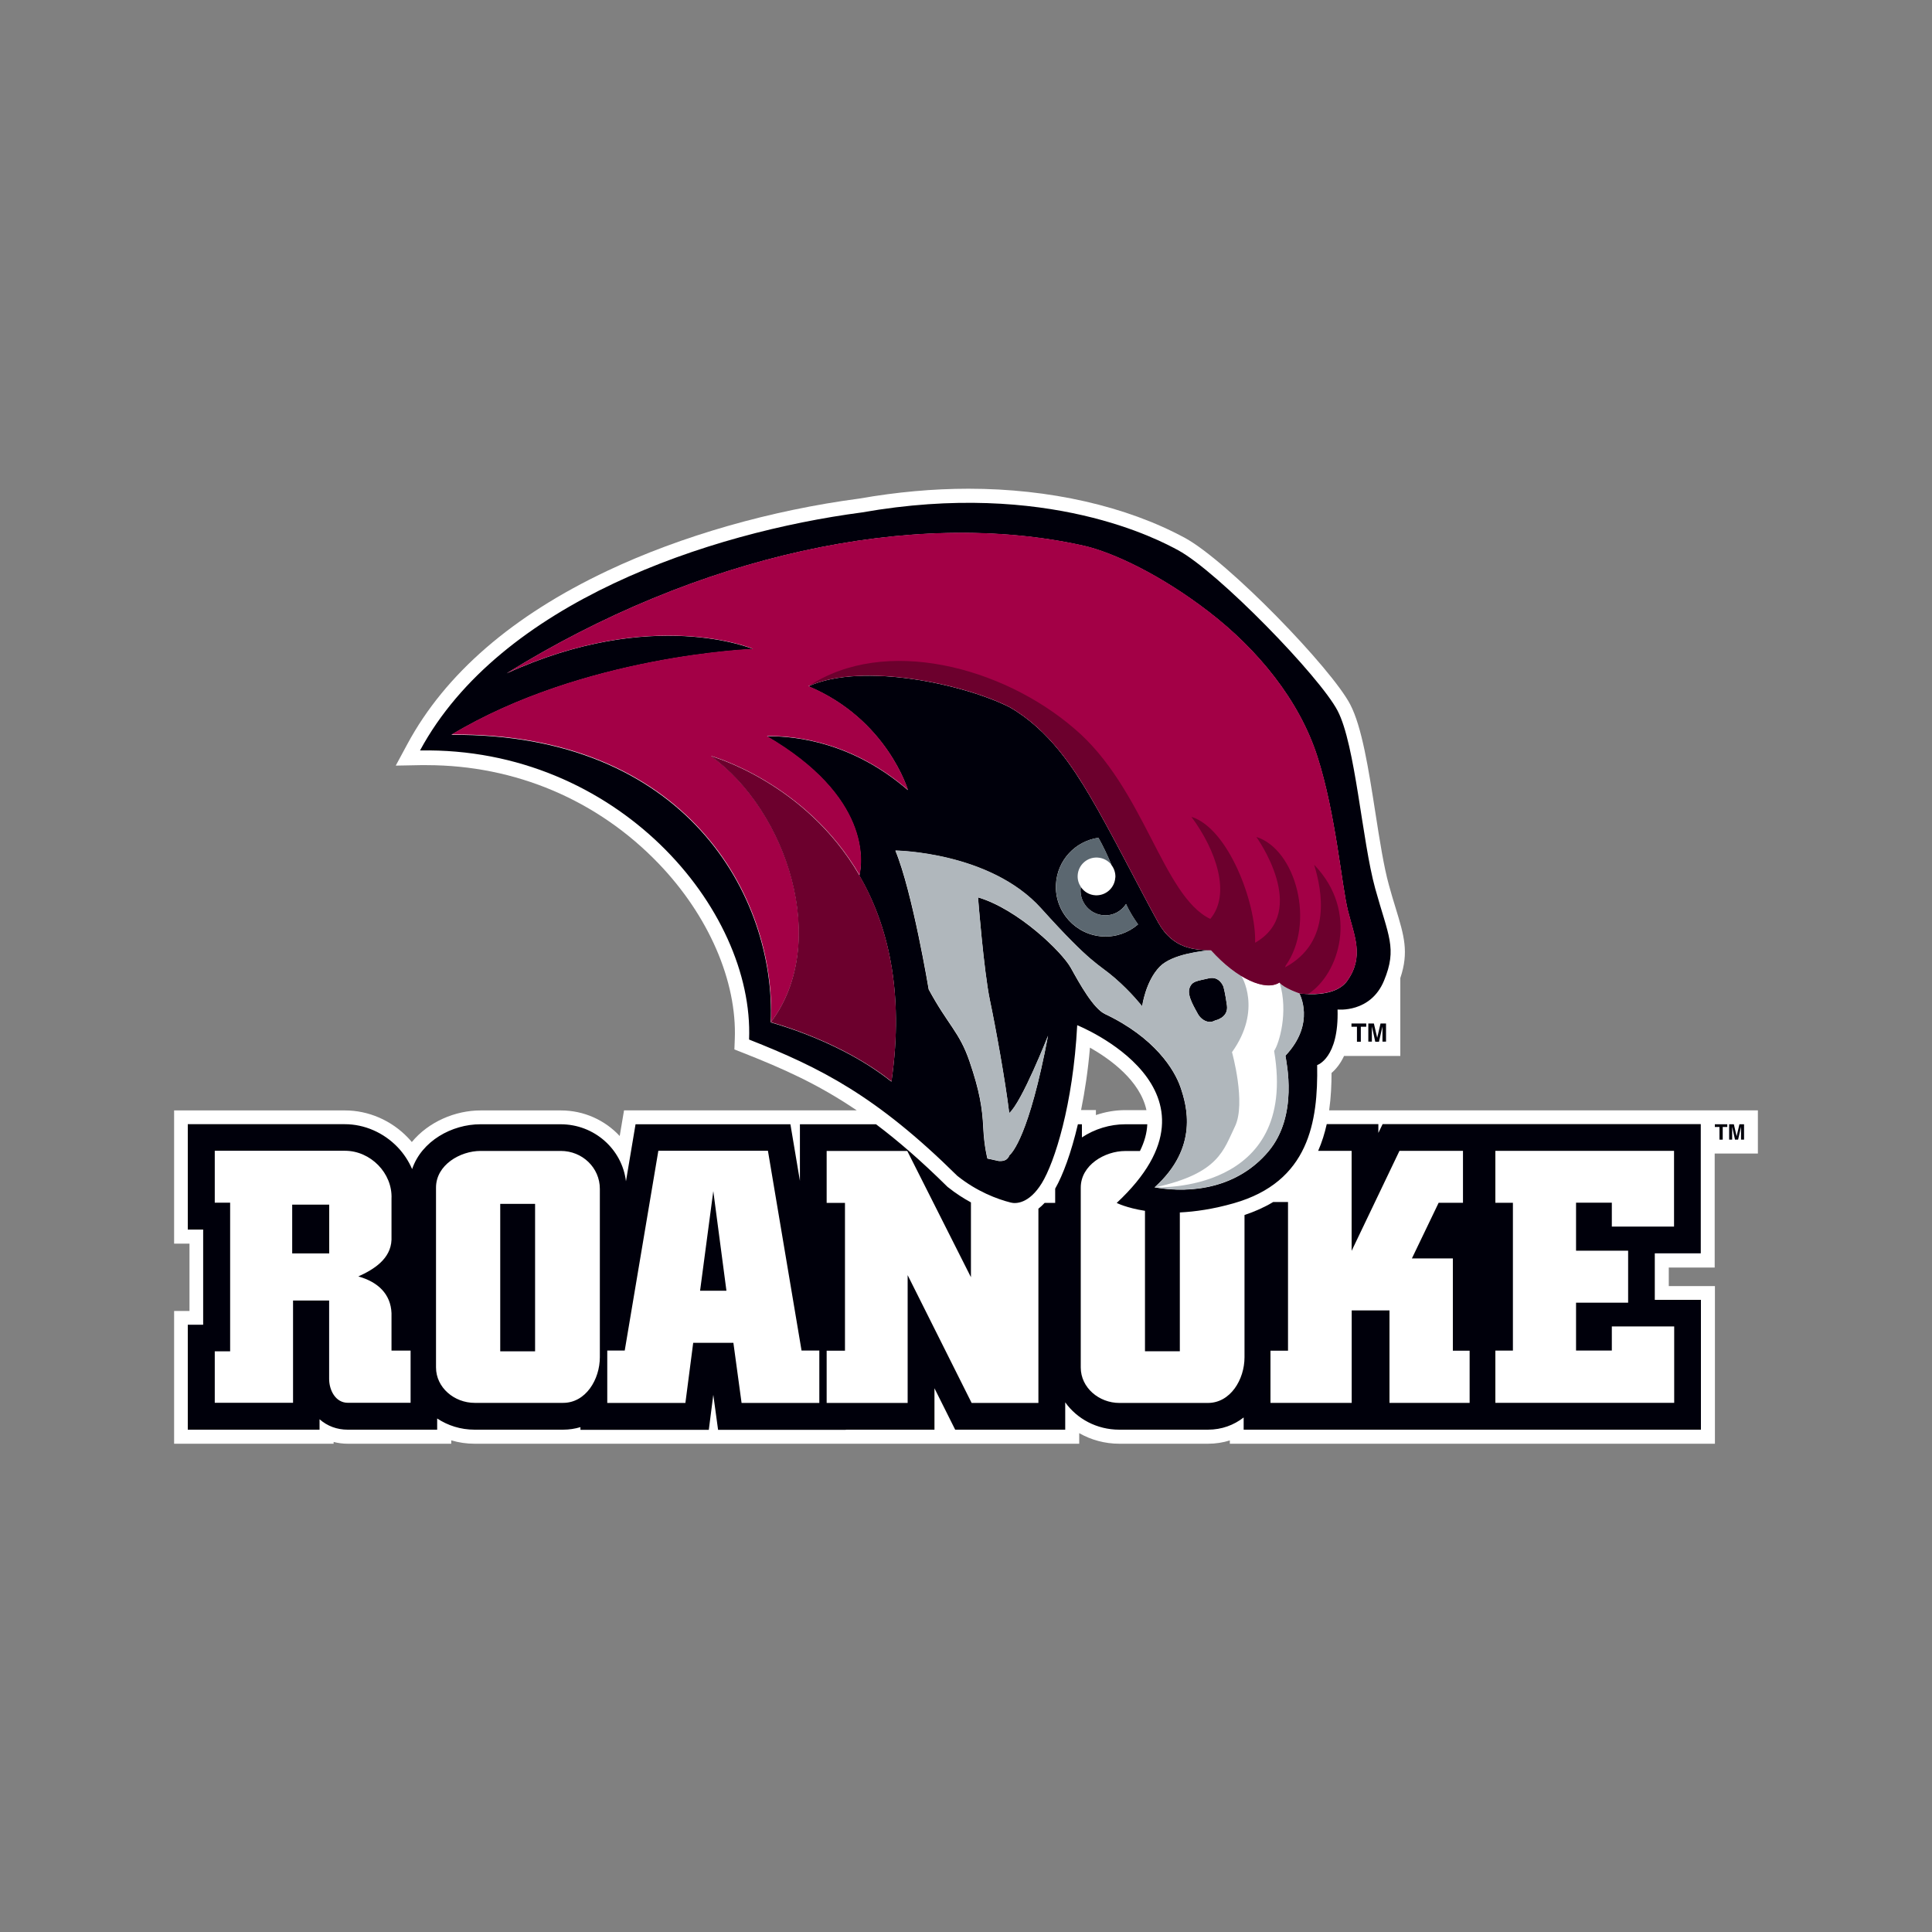 <?xml version="1.0" encoding="UTF-8"?>
<svg id="Layer_1" xmlns="http://www.w3.org/2000/svg" viewBox="0 0 250 250">
  <rect x="0" y="0" width="250" height="250" fill="#808080" stroke="none"/>
  <defs>
    <style>
      .cls-1 {
        fill: #00000b;
      }

      .cls-2 {
        fill: #a30046;
      }

      .cls-3 {
        fill: #5b6770;
      }

      .cls-4 {
        fill: #b0b7bc;
      }

      .cls-5 {
        fill: #fff;
      }

      .cls-6 {
        fill: #6c002d;
      }
    </style>
  </defs>
  <path class="cls-5" d="M141.05,135.57c2.59,1.47,6.48,4.26,7.3,8.08h-2.75c-1.27,0-2.56.22-3.79.64v-.65h-1.92c.49-2.42.9-5.13,1.15-8.07h0ZM221.88,163.98v-14.71h5.59v-5.59h-55.48c.24-1.68.31-3.34.31-4.84.53-.45,1.13-1.15,1.62-2.2h7.28v-10.08c1.13-3.36.49-5.48-.6-9.05-.27-.87-.57-1.86-.88-3-.66-2.38-1.19-5.78-1.75-9.37-.89-5.7-1.74-11.08-3.25-13.98-2.42-4.66-15.83-18.54-21.4-21.56-7.57-4.1-17.51-6.36-27.99-6.36-4.58,0-9.32.43-14.1,1.27-11.51,1.52-23.09,4.84-32.61,9.34-12.3,5.81-21.01,13.35-25.9,22.42l-1.51,2.8,3.18-.06c.27,0,.54,0,.81,0,11.47,0,22.13,4.52,30.02,12.73,6.47,6.73,10.16,15.23,9.86,22.74l-.05,1.32,1.23.48c4.95,1.96,9.51,3.95,14.6,7.4h-30.11l-.56,3.32c-1.89-2.03-4.6-3.31-7.61-3.31h-10.39c-3.3,0-6.75,1.48-8.9,4.09-.16-.19-.32-.38-.5-.56-2.14-2.24-5.11-3.53-8.14-3.53h-22.12v17.24h1.99v8.71h-1.99v17.18h20.64v-.23c.59.15,1.2.23,1.84.23h13.38v-.44c.96.29,1.98.44,3.04.44h78.22v-1.37c1.53.87,3.3,1.37,5.2,1.37h11.45c1.01,0,1.96-.15,2.84-.43v.43h62.77v-20.4h-5.97v-2.4h5.95Z"/>
  <polygon class="cls-1" points="64.73 174.86 69.24 174.86 69.24 155.78 64.73 155.78 64.73 174.86 64.73 174.86"/>
  <polygon class="cls-1" points="37.81 162.19 42.6 162.19 42.6 155.88 37.81 155.88 37.81 162.19 37.81 162.19"/>
  <polygon class="cls-1" points="90.59 167.02 94 167.02 92.3 154.13 90.59 167.02 90.59 167.02"/>
  <polygon class="cls-1" points="221.9 145.83 222.5 145.83 222.5 147.47 222.92 147.47 222.92 145.83 223.51 145.83 223.51 145.48 221.9 145.48 221.9 145.83 221.9 145.83"/>
  <path class="cls-1" d="M225.08,145.48l-.36,1.56-.36-1.56h-.61v1.99h.39v-1.51c0-.07,0-.12,0-.16l.37,1.67h.4l.38-1.67s0,.09,0,.16v1.51h.39v-1.99h-.6Z"/>
  <g>
    <path class="cls-1" d="M216.64,171.64v9.89h-23.14v-6.76h2.27v-19.13h-2.27v-6.72h23.12v9.8h-8.05v-3.09h-4.63v6.21h6.74v6.73h-6.74v6.19h4.63v-3.12h8.08ZM106.01,181.54h-10.05l-1.06-7.78h-5.2l-1.01,7.78h-10.11v-6.78h2.26l4.35-25.85h14.18l4.35,25.85h2.3v6.78h0ZM77.62,175.62c0,2.88-1.82,5.91-4.75,5.91h-11.45c-2.63,0-5-1.97-5-4.59v-23.27c0-2.93,3.13-4.74,5.76-4.74h10.39c2.78,0,5.05,2.17,5.05,4.9v21.81h0ZM53.13,181.52h-8.12c-1.62,0-2.42-1.67-2.42-3.08v-10.15h-4.67v13.23h-10.13v-6.66h1.99v-19.23h-1.99v-6.72h16.86c3.28,0,6.16,2.88,6.01,6.21v5.31c-.1,2.47-2.27,3.83-4.29,4.74,2.53.71,4.19,2.27,4.29,4.75v4.85h2.47v6.76h0ZM214.14,162.18h5.94v-16.72h-27.31s-13.86,0-13.86,0l-.55,1.14v-1.14h-6.68c-.26,1.17-.62,2.34-1.11,3.46h4.33v12.94l6.19-12.94h8.22v6.72h-3.15l-3.46,7.2h5.3v11.94h2.17v6.75h-10.37v-11.96h-4.89v11.96h-10.51v-6.75h2.27v-19.24h-1.92c-1.11.67-2.36,1.23-3.71,1.68v18.41c0,2.88-1.82,5.91-4.74,5.91h-11.45c-2.63,0-5-1.97-5-4.59v-23.27c0-2.93,3.13-4.74,5.75-4.74h1.91c.59-1.19.9-2.34.95-3.46h-2.87c-1.94,0-3.94.6-5.59,1.7v-1.7h-.52c-.87,3.7-1.93,6.56-2.94,8.33v1.84h-1.36c-.27.29-.54.54-.81.75v25.14h-8.64l-8.28-16.54v16.54h-10.48v-6.76h2.37v-19.13h-2.37v-6.72h10.43l8.24,16.34v-9.68c-.96-.52-1.96-1.16-2.95-1.95l-.08-.06-.07-.07c-3.35-3.31-6.36-5.91-9.18-8.03h-9.85v7.32l-1.23-7.32h-20.04l-1.24,7.38c-.5-4.15-4.09-7.38-8.45-7.38h-10.39c-3.68,0-7.6,2.16-8.83,5.8-.45-1.03-1.07-1.99-1.87-2.83-1.81-1.89-4.3-2.98-6.84-2.98h-20.32v13.64h1.99v12.31h-1.99v13.58h17.05v-1.35c1.01.89,2.26,1.35,3.64,1.35h11.58v-1.45c1.37.91,3.04,1.45,4.84,1.45h11.45c.8,0,1.55-.12,2.25-.33v.35h16.61l.58-4.53.62,4.53h16.54v-.02h11.46v-5.36l2.68,5.36h14.24v-3.54c1.52,2.14,4.09,3.54,7,3.54h11.45c1.82,0,3.38-.6,4.64-1.58v1.58h59.17v-16.8h-5.97v-6h0Z"/>
    <path class="cls-1" d="M144.32,113.54c-.08,1.35-1.22,2.38-2.57,2.31-.8-.04-1.49-.47-1.9-1.09-.01.1-.03.2-.03.31-.09,1.77,1.27,3.28,3.04,3.37,1.19.07,2.25-.53,2.85-1.46.43.98,1.04,1.92,1.55,2.64-1.22,1.05-2.82,1.65-4.54,1.56-3.54-.19-6.27-3.21-6.08-6.75.16-3.12,2.51-5.59,5.49-6.02.57.99,1.17,2.26,1.7,3.53,0,0,0,0,0,0,.34.45.53,1.01.5,1.61h0ZM97.42,83.98s-12.96-5.49-31.85,3.15c24.62-15.26,52.51-21.43,74.6-16.52,3.78.84,10.05,3.78,16.29,8.6,6.25,4.82,11.65,11.35,14.01,18.72,2.37,7.37,3.13,16.66,3.95,19.94.83,3.29,2.11,5.91-.07,9.02-.94,1.34-2.76,1.69-4.19,1.75h-.85c-.48-.02-.85-.06-1.05-.09-.09-.01-.15-.02-.15-.02,0,0-.05-.02,0,0h0s2.21,3.87-1.78,8.08c.1.78,1.72,7.73-2.2,12.39-3.94,4.68-9.81,5.5-14.73,4.65,5.78-5.2,4.14-10.64,3.36-12.94-.78-2.3-3.37-6.46-9.77-9.49-1.51-.71-3.29-3.92-4.43-5.98-1.14-2.06-6.85-7.6-12.01-9.12,0,0,.75,9.53,1.54,13.32.71,3.34,1.99,10.4,2.5,14.6,1.64-1.41,5.02-10.01,5.02-10.01-2.45,12.93-4.65,15.18-4.99,15.46-.23.59-.67.79-1.37.75l-1.48-.32s-.42-1.52-.54-4.03c-.12-2.5-.47-4.73-1.78-8.55-1.3-3.81-2.78-4.68-5.28-9.31,0,0-2.09-12.6-4.31-17.96,0,0,12.23.14,18.85,7.48,6.61,7.34,7.37,7.13,9.52,9,2.15,1.86,3.56,3.68,3.56,3.68,0,0,.42-3.23,2.27-5.13,1.62-1.67,5.68-2.06,6.64-2.13h-.18s.04,0,.06,0c-1.91-.08-4.77-.1-6.72-3.62-2.29-4.12-6.13-11.81-8.89-16.45-1.98-3.34-5.16-8.42-10.31-11.38-5.75-2.92-19-5.9-26.06-2.71,10.18,4.27,12.88,13.43,12.88,13.43-7-6.05-14.18-7.02-18.31-6.97,13.47,7.84,12.41,16.27,12.03,18.02,0-.02-.02-.03-.03-.05,3.66,6.29,5.88,14.94,4.18,26.73-1.88-1.5-3.97-2.8-6.1-3.9h0c-3.31-1.72-6.7-2.96-9.51-3.77.65-16.4-11.07-37.44-41.33-37.21,17.17-10.31,39-11.08,39-11.08h0ZM96.94,134.52c9.24,3.65,16.42,7.25,26.93,17.63,2.53,2.03,5.17,3.02,6.92,3.46.64.17,2.36.18,4.02-2.51,1.65-2.7,4.04-10.11,4.58-20.44,0,0,20.83,8.34,5.11,23,0,0,1.27.65,3.66,1.02v18.17h4.51v-17.96c1.99-.1,4.32-.43,6.98-1.19,9.75-2.78,10.91-10.55,10.79-17.88,0,0,2.82-.86,2.64-7.19,0,0,4.27.48,6.01-3.73,1.74-4.21.56-5.78-1.14-11.93-1.7-6.15-2.56-18.58-4.86-22.99-2.29-4.41-15.48-17.99-20.64-20.78-2.33-1.26-16.84-9.14-40.93-4.89-19.74,2.61-46.81,11.61-57.17,30.8,25.47-.47,43.25,20.49,42.58,37.4h0Z"/>
  </g>
  <path class="cls-1" d="M157.25,132.04s1.72-.33,1.52-1.91c-.21-1.57-.45-2.43-.45-2.43,0,0-.49-1.45-1.93-1.1-1.44.35-2.15.31-2.48,1.29-.33.98.72,2.59,1.1,3.33.39.72,1.35,1.34,2.23.82"/>
  <polygon class="cls-1" points="176.79 132.44 176.79 132.86 176.09 132.86 176.09 134.8 175.59 134.8 175.59 132.86 174.88 132.86 174.88 132.44 176.79 132.44 176.79 132.44"/>
  <path class="cls-1" d="M178.64,132.44h.71v2.35h-.46v-1.59s0-.11,0-.19v-.19l-.45,1.98h-.48l-.44-1.98s0,.11,0,.19,0,.15,0,.19v1.59h-.46v-2.35h.72l.43,1.85.43-1.85h0Z"/>
  <path class="cls-4" d="M166.31,136.63s.01-.02.02-.03c0,.01-.01.03-.02.03M153.91,127.89c.33-.98,1.04-.94,2.48-1.29,1.44-.35,1.93,1.1,1.93,1.1,0,0,.24.86.45,2.43.2,1.58-1.52,1.91-1.52,1.91-.88.52-1.84-.1-2.23-.82-.39-.73-1.43-2.35-1.1-3.32M168.12,128.52h0c-.09-.03-1.98-.68-2.54-1.39h0c1.17,3.83-.06,7.91-.71,8.86,3.16,18.56-15.35,17.64-15.35,17.64,8.24-1.8,8.81-4.84,10.28-7.86,1.47-3.02-.38-9.62-.38-9.62,3.95-5.52,1.22-9.86,1.2-9.88-1.26-.77-2.6-1.89-3.9-3.32h0c-.97.07-5.02.46-6.64,2.13-1.85,1.9-2.27,5.13-2.27,5.13,0,0-1.41-1.82-3.56-3.68-2.15-1.86-2.91-1.66-9.52-9-6.61-7.34-18.85-7.48-18.85-7.48,2.22,5.36,4.31,17.96,4.31,17.96,2.5,4.63,3.99,5.5,5.28,9.31,1.3,3.82,1.66,6.04,1.78,8.55.12,2.5.54,4.03.54,4.03l1.48.32c.69.04,1.13-.16,1.36-.75.34-.28,2.55-2.53,4.99-15.46,0,0-3.38,8.6-5.02,10.01-.51-4.2-1.79-11.26-2.5-14.6-.8-3.79-1.54-13.32-1.54-13.32,5.16,1.52,10.87,7.06,12.01,9.12,1.14,2.06,2.92,5.27,4.43,5.98,6.41,3.03,8.99,7.19,9.77,9.49.78,2.3,2.42,7.74-3.36,12.94,4.92.85,10.79.02,14.73-4.65,3.92-4.66,2.29-11.6,2.2-12.39,3.99-4.21,1.78-8.08,1.78-8.08"/>
  <path class="cls-2" d="M99.18,95.24c4.13-.05,11.31.92,18.31,6.97,0,0-2.7-9.16-12.88-13.43,7.07-3.19,20.32-.21,26.06,2.71,5.14,2.96,8.33,8.04,10.31,11.38,2.76,4.64,6.6,12.33,8.89,16.45,1.95,3.52,4.81,3.54,6.72,3.62-.02,0-.04,0-.06,0h.18c3.37,3.73,7.05,5.35,8.86,4.18.57.72,2.56,1.39,2.56,1.39,0,0,.06,0,.15.02.19.03.57.07,1.05.09h.85c1.43-.05,3.25-.41,4.19-1.75,2.18-3.11.9-5.73.07-9.02-.83-3.29-1.58-12.58-3.95-19.94-2.36-7.37-7.77-13.9-14.01-18.72-6.24-4.82-12.51-7.76-16.29-8.6-22.1-4.91-49.98,1.26-74.6,16.52,18.89-8.63,31.85-3.15,31.85-3.15,0,0-21.83.78-39,11.08,30.26-.23,41.98,20.81,41.33,37.21,7.73-10.25,2.05-27.38-7.77-34.43,0,0,12.24,3.37,19.23,15.42.39-1.75,1.44-10.18-12.03-18.02"/>
  <path class="cls-6" d="M104.61,88.79c7.07-3.19,20.32-.21,26.06,2.71,5.14,2.96,8.33,8.04,10.31,11.38,2.76,4.64,6.6,12.33,8.89,16.45,1.99,3.6,4.94,3.54,6.84,3.63,3.37,3.73,7.05,5.35,8.86,4.18.57.72,2.56,1.39,2.56,1.39,0,0,.46.08,1.12.11,4.01-2.54,6.67-10.68.8-16.74.99,3.24,2.38,9.95-3.75,13.27.02-.04.04-.11.06-.21,3.88-5.49,1.33-15.05-3.79-16.66,0,0,6.96,9.63-.16,13.69.16-5.14-3.47-14.81-8.24-16.29,3.2,4.31,5.15,10,2.44,13.21-6.2-2.98-8.55-17.02-17.64-24.67-9.28-7.97-24.48-11.99-34.36-5.44"/>
  <path class="cls-3" d="M145.72,116.98c-.6.93-1.67,1.53-2.85,1.46-1.77-.09-3.13-1.6-3.04-3.37,0-.11.02-.21.03-.31-.28-.42-.44-.93-.41-1.48.07-1.35,1.22-2.39,2.57-2.31.75.04,1.4.41,1.82.96-.53-1.27-1.13-2.53-1.7-3.53-2.97.43-5.33,2.91-5.49,6.02-.19,3.54,2.54,6.56,6.08,6.75,1.72.09,3.32-.51,4.54-1.56-.51-.72-1.12-1.66-1.55-2.64"/>
  <path class="cls-1" d="M166.34,136.61s-.02.02-.02.02c.01,0,.02-.01.02-.02"/>
  <path class="cls-6" d="M111.18,113.22c-6.99-12.02-19.2-15.38-19.2-15.38,9.82,7.05,15.5,24.19,7.77,34.43,2.81.81,6.21,2.06,9.51,3.77h0c2.13,1.11,4.23,2.4,6.1,3.9,1.7-11.79-.53-20.44-4.18-26.73,0,0,0,0,0,0h0Z"/>
</svg>